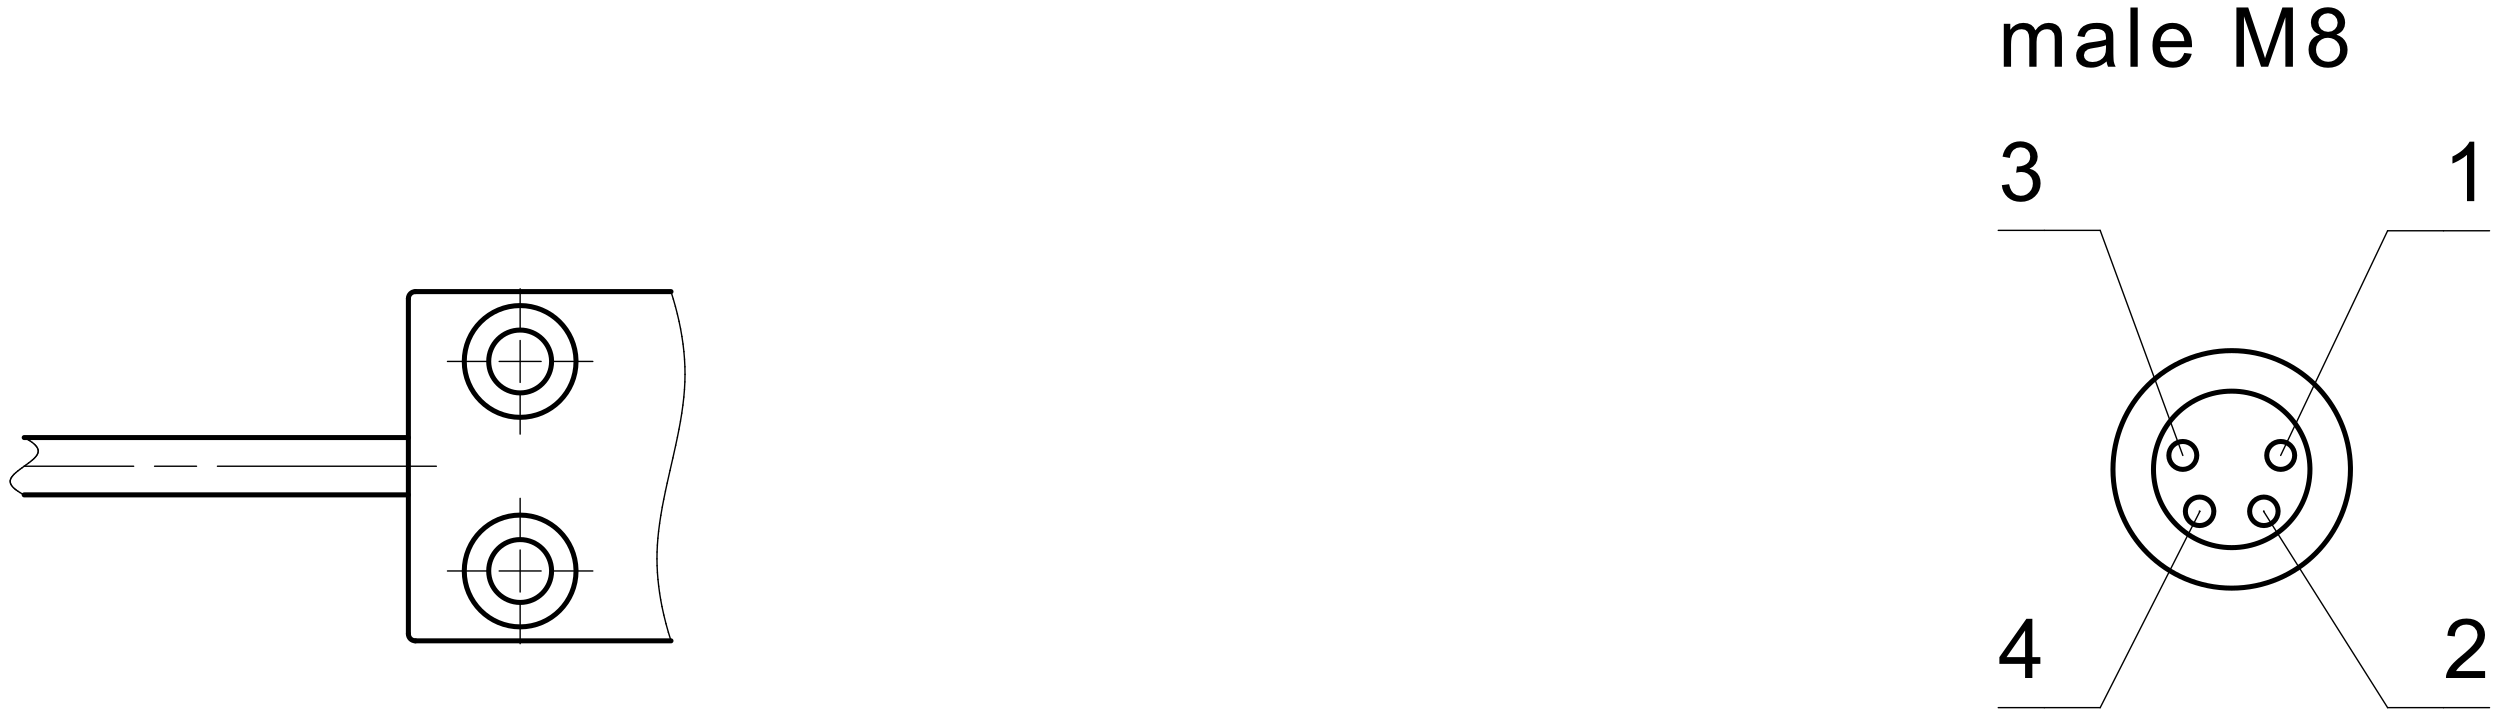 <svg fill="#000000" viewBox="0 0 337.33 96" xml:space="preserve" xmlns="http://www.w3.org/2000/svg"><g fill="none" stroke="#000" stroke-linecap="round" stroke-linejoin="round" stroke-miterlimit="10"><g stroke-width="1.417"><path d="m527.7 333.86v42.481" transform="matrix(.133 0 0 -.133 0 96)"/><path d="m527.7 323.9v-42.476" transform="matrix(.133 0 0 -.133 0 96)"/><path d="m527.7 386.3v42.48" transform="matrix(.133 0 0 -.133 0 96)"/><path d="m496.52 355.1h-42.52" transform="matrix(.133 0 0 -.133 0 96)"/><path d="m506.45 355.1h42.512" transform="matrix(.133 0 0 -.133 0 96)"/><path d="m558.88 355.1h42.519" transform="matrix(.133 0 0 -.133 0 96)"/><path d="m527.7 121.22v42.543" transform="matrix(.133 0 0 -.133 0 96)"/><path d="m527.7 111.32v-42.539" transform="matrix(.133 0 0 -.133 0 96)"/><path d="m527.7 173.66v42.539" transform="matrix(.133 0 0 -.133 0 96)"/><path d="m496.52 142.52h-42.52" transform="matrix(.133 0 0 -.133 0 96)"/><path d="m506.45 142.52h42.512" transform="matrix(.133 0 0 -.133 0 96)"/><path d="m558.88 142.52h42.519" transform="matrix(.133 0 0 -.133 0 96)"/><path d="m2231.8 203.06c0-0.118-0.12-0.239-0.28-0.239-0.15 0-0.28 0.121-0.28 0.239 0 0.183 0.13 0.3 0.28 0.3 0.16 0 0.28-0.117 0.28-0.3z" transform="matrix(.133 0 0 -.133 0 96)"/><path d="m2297 203.06c0-0.118-0.13-0.239-0.28-0.239s-0.28 0.121-0.28 0.239c0 0.183 0.13 0.3 0.28 0.3s0.28-0.117 0.28-0.3z" transform="matrix(.133 0 0 -.133 0 96)"/></g><g stroke-width="5.102"><path d="m2311.2 203.06c0-7.977-6.47-14.457-14.45-14.457s-14.46 6.48-14.46 14.457c0 7.98 6.48 14.461 14.46 14.461 7.88 0 14.31-6.301 14.45-14.161z" transform="matrix(.133 0 0 -.133 0 96)"/><path d="m2343.5 245.6c0-43.86-35.54-79.383-79.36-79.383-43.84 0-79.38 35.523-79.38 79.383 0 43.859 35.54 79.378 79.38 79.378 43.28 0 78.59-34.738 79.35-78z" transform="matrix(.133 0 0 -.133 0 96)"/><path d="m2246 203.06c0-7.977-6.47-14.457-14.45-14.457s-14.45 6.48-14.45 14.457c0 7.98 6.47 14.461 14.45 14.461 7.88 0 14.32-6.301 14.45-14.161z" transform="matrix(.133 0 0 -.133 0 96)"/><path d="m2384.6 245.6c0-66.543-53.93-120.48-120.46-120.48-66.55 0-120.48 53.938-120.48 120.48 0 66.539 53.93 120.48 120.48 120.48 65.71 0 119.3-52.684 120.45-118.38z" transform="matrix(.133 0 0 -.133 0 96)"/><path d="m2228.7 259.76c0-7.801-6.35-14.16-14.17-14.16-7.84 0-14.18 6.359-14.18 14.16 0 7.859 6.34 14.16 14.18 14.16 7.72 0 14.03-6.18 14.17-13.922z" transform="matrix(.133 0 0 -.133 0 96)"/><path d="m2328 259.76c0-7.801-6.35-14.16-14.17-14.16-7.83 0-14.17 6.359-14.17 14.16 0 7.859 6.34 14.16 14.17 14.16 7.72 0 14.04-6.18 14.17-13.922z" transform="matrix(.133 0 0 -.133 0 96)"/></g><path d="m2074 488.06h56.69" stroke-width="1.417" transform="matrix(.133 0 0 -.133 0 96)"/><path d="m2130.7 488.06 83.84-228.3" stroke-width="1.417" transform="matrix(.133 0 0 -.133 0 96)"/></g><path d="m2030.9 533.96 7.37 0.961 1.05-3.781 1.44-3 1.82-2.282 3.4-2.039 4.06-0.66 3.29 0.36 2.93 1.199 2.55 2.043 2.01 2.578 1.2 3 0.4 3.359-0.37 3.18-1.11 2.762-1.84 2.398-2.41 1.859-2.82 1.082-3.21 0.36-2.35-0.18-2.86-0.601 0.82 6.48 1.19-0.117 3.03 0.297 2.83 0.84 2.62 1.32 2.1 1.98 1.26 2.52 0.42 3.121-0.69 3.719-2.06 3-3.14 1.98-3.95 0.66-3.95-0.66-3.23-2.039-1.69-2.101-1.22-2.7-0.78-3.3-7.37 1.32 0.89 3.48 1.32 3.063 1.75 2.699 2.19 2.219 2.54 1.801 2.83 1.257 3.14 0.782 3.41 0.242 3.2-0.242 3.01-0.719 2.85-1.141 2.55-1.558 2.1-1.922 1.67-2.281 1.65-3.778 0.56-3.961-0.53-3.718-1.56-3.36-2.59-2.883-3.61-2.218 3.3-1.141 2.76-1.68 2.23-2.281 1.64-2.82 0.98-3.239 0.33-3.66-0.36-3.781-1.07-3.48-1.8-3.18-2.51-2.879-3.06-2.398-3.44-1.68-3.81-1.082-4.2-0.301-3.79 0.301-3.45 0.84-3.13 1.5-2.79 2.039-2.32 2.582-1.77 2.879-1.2 3.179" fill-rule="evenodd" transform="matrix(.133 0 0 -.133 0 96)"/><g fill="none" stroke="#000" stroke-linecap="round" stroke-linejoin="round" stroke-miterlimit="10" stroke-width="1.417"><path d="m2027.3 488.06h46.7" transform="matrix(.133 0 0 -.133 0 96)"/><path d="m2479 3.859h-56.7" transform="matrix(.133 0 0 -.133 0 96)"/><path d="m2422.3 3.859-125.77 199.14" transform="matrix(.133 0 0 -.133 0 96)"/></g><path d="m2521.2 41v-7.078h-39.73l0.18 2.637 0.69 2.461 1.2 2.699 1.62 2.703 2.02 2.637 1.86 2.043 2.23 2.16 2.61 2.398 6.63 5.582 3.16 2.816 2.65 2.523 2.14 2.277 1.63 1.98 1.92 3.121 1.14 2.938 0.38 2.82-0.78 4.082-2.37 3.301-2.29 1.68-2.72 1.02-3.15 0.359-3.32-0.359-2.84-1.082-2.37-1.738-1.78-2.398-1.07-3-0.39-3.48-7.58 0.777 0.66 4.019 1.2 3.481 1.73 2.941 2.28 2.461 2.75 1.98 3.2 1.379 3.63 0.84 4.06 0.301 4.11-0.301 3.64-0.898 3.2-1.5 2.75-2.102 2.2-2.582 1.58-2.816 0.94-3.121 0.32-3.359-0.37-3.602-1.11-3.539-1.21-2.34-1.63-2.461-2.08-2.52-1.98-2.102-2.56-2.457-3.12-2.82-7.59-6.48-2.84-2.582-1.78-1.738-1.74-1.922-1.39-2.039" fill-rule="evenodd" transform="matrix(.133 0 0 -.133 0 96)"/><g fill="none" stroke="#000" stroke-linecap="round" stroke-linejoin="round" stroke-miterlimit="10" stroke-width="1.417"><path d="m2479 3.859h46.68" transform="matrix(.133 0 0 -.133 0 96)"/><path d="m2479 487.7h-56.7" transform="matrix(.133 0 0 -.133 0 96)"/><path d="m2422.3 487.7-108.49-227.94" transform="matrix(.133 0 0 -.133 0 96)"/></g><path d="m2510.2 517.76h-7.37v46.98l-1.97-1.683-2.34-1.68-2.71-1.68-2.77-1.558-2.58-1.262-2.39-1.02v7.141l3 1.5 2.8 1.742 2.6 1.797 2.42 1.981 2.79 2.761 2.18 2.699 1.59 2.579h4.75" fill-rule="evenodd" transform="matrix(.133 0 0 -.133 0 96)"/><g fill="none" stroke="#000" stroke-linecap="round" stroke-linejoin="round" stroke-miterlimit="10" stroke-width="1.417"><path d="m2479 487.7h46.68" transform="matrix(.133 0 0 -.133 0 96)"/><path d="m2074 3.859h56.69" transform="matrix(.133 0 0 -.133 0 96)"/><path d="m2130.7 3.859 101.12 199.14" transform="matrix(.133 0 0 -.133 0 96)"/></g><path d="m2054.5 33.922v14.398h-26.07v6.781l27.42 38.938h6.03v-38.938h8.12v-6.781h-8.12v-14.398zm0 21.18v27.059l-18.82-27.059h18.82" fill-rule="evenodd" transform="matrix(.133 0 0 -.133 0 96)"/><path d="m2027.3 3.859h46.7" fill="none" stroke="#000" stroke-linecap="round" stroke-linejoin="round" stroke-miterlimit="10" stroke-width="1.417" transform="matrix(.133 0 0 -.133 0 96)"/><g fill-rule="evenodd"><path d="m2032.9 654.08v43.559h6.59v-6.121l2.39 2.878 3.07 2.223 3.64 1.5 4.11 0.481 4.39-0.481 3.52-1.5 2.65-2.461 1.73-3.18 2.78 3.36 3.17 2.34 3.55 1.441 3.95 0.481 3.98-0.422 3.33-1.2 2.65-1.98 1.94-2.82 1.16-3.66 0.39-4.559v-29.879h-7.34v27.418l-0.19 3.84-0.55 2.519-2.59 3.18-2.04 0.84-2.38 0.301-2.89-0.301-2.54-1.02-2.19-1.738-1.69-2.402-1.01-3.297-0.34-4.024v-25.316h-7.38v28.258l-0.45 4.32-1.35 3.059-2.38 1.863-3.52 0.598-3.01-0.36-2.77-1.261-2.27-2.039-1.55-2.758-0.66-2.403-0.39-3.058-0.14-3.602v-22.617" transform="matrix(.133 0 0 -.133 0 96)"/><path d="m2137.2 659.48-2.7-2.101-2.64-1.68-2.58-1.14-2.57-0.84-2.71-0.477-2.83-0.121-4.41 0.359-3.68 1.2-2.94 1.922-2.14 2.578-1.28 2.941-0.43 3.418 0.36 3.063 1.07 2.757 1.7 2.403 2.11 1.859 2.53 1.438 2.8 1.023 2.73 0.539 8.01 1.141 3.58 0.597 3 0.661 2.4 0.722 0.04 1.918-0.52 3.84-1.57 2.52-2.19 1.378-2.8 0.844-3.41 0.238-4.53-0.421-3.18-1.379-2.14-2.52-1.51-3.961-7.21 1.02 1.3 4.14 1.93 3.301 2.76 2.52 3.76 1.859 3 0.84 3.29 0.543 3.59 0.18 3.49-0.122 3.02-0.48 2.56-0.719 3.02-1.5 2.1-1.801 1.39-2.218 0.9-2.821 0.28-2.64 0.09-4.141 0.03-14.519 0.09-3.719 0.13-2.762 0.2-1.859 0.72-2.641 1.17-2.578h-7.71l-0.94 2.52zm-0.62 16.442-2.26-0.781-2.76-0.719-3.26-0.66-3.77-0.602-3.88-0.719-2.56-0.781-2.91-2.398-1.02-3.481 0.55-2.699 1.66-2.223 2.76-1.5 3.8-0.48 4.03 0.48 3.55 1.383 2.89 2.219 1.99 2.879 0.89 3.121 0.3 4.258v2.703" transform="matrix(.133 0 0 -.133 0 96)"/><path d="m2161.4 654.08h7.379v60.094h-7.379z" transform="matrix(.133 0 0 -.133 0 96)"/><path d="m2216 668.12 7.63-0.961-1.1-3.18-1.47-2.761-1.86-2.399-2.25-2.039-2.62-1.621-2.94-1.14-3.28-0.661-3.63-0.238-3.66 0.238-3.35 0.661-3.03 1.199-2.72 1.621-2.41 2.101-2 2.579-1.57 2.941-1.11 3.301-0.67 3.66-0.22 4.078 0.22 4.199 0.69 3.781 1.12 3.418 1.59 3 2.04 2.641 2.39 2.16 2.67 1.742 2.94 1.2 3.2 0.718 3.47 0.243 4.17-0.36 3.76-1.14 3.37-1.86 2.97-2.582 1.99-2.578 1.55-2.941 1.1-3.36 0.67-3.722 0.23-4.137-0.05-1.981h-32.46l0.63-4.382 1.34-3.661 2.08-2.937 2.64-2.102 3.03-1.257 3.43-0.422 3.77 0.539 3.16 1.562 1.78 1.739 1.52 2.222zm-24.23 11.938h24.32l-0.54 3.3-0.92 2.762-1.33 2.16-2.59 2.34-3.05 1.438-3.51 0.48-3.21-0.359-2.85-1.141-2.5-1.918-1.96-2.519-1.27-3-0.59-3.543" transform="matrix(.133 0 0 -.133 0 96)"/><path d="m2268.9 654.08v60.117h11.97l15.42-46.199 1.67-5.281 0.81 2.523 16.78 48.957h10.69v-60.117h-7.66v50.277l-17.46-50.277h-7.17l-17.39 51.18v-51.18" transform="matrix(.133 0 0 -.133 0 96)"/><path d="m2353.5 686.66-2.8 1.32-2.27 1.559-1.73 1.922-1.67 3.418-0.55 4.082 0.29 3.121 0.9 2.879 1.46 2.641 2.07 2.339 2.55 1.981 2.94 1.379 3.33 0.84 3.72 0.3 3.74-0.3 3.36-0.84 2.98-1.442 2.58-2.039 2.1-2.398 1.5-2.641 0.9-2.883 0.3-3.179-0.55-3.899-1.66-3.422-1.7-1.859-2.22-1.617-2.72-1.262 3.39-1.441 2.8-1.918 2.21-2.461 1.62-2.82 0.97-3.239 0.33-3.539-0.35-3.66-1.02-3.422-1.7-3.058-2.39-2.821-2.94-2.281-3.37-1.621-3.81-1.02-4.23-0.3-4.23 0.3-3.8 1.02-3.37 1.621-2.94 2.281-2.39 2.821-1.7 3.117-1.02 3.48-0.35 3.781 0.34 3.661 0.98 3.3 1.64 2.821 2.27 2.398 2.82 1.801zm-1.48 12.539 0.7-3.898 2.05-3.121 3.16-1.981 3.98-0.719 3.86 0.661 3.1 2.039 2.06 3 0.69 3.601-0.71 3.719-2.12 3.059-3.13 2.101-3.84 0.719-3.86-0.719-3.15-1.98-2.09-3zm-2.37-27.777 0.36-3.121 1.12-3 1.87-2.582 2.59-1.977 3.06-1.203 3.3-0.418 3.32 0.359 2.91 1.141 2.5 1.918 1.91 2.461 1.15 2.879 0.37 3.301-0.39 3.359-1.19 2.941-1.98 2.52-2.55 1.922-2.95 1.137-3.35 0.421-3.28-0.359-2.88-1.199-2.49-1.863-1.89-2.52-1.14-2.879-0.37-3.238" transform="matrix(.133 0 0 -.133 0 96)"/></g><g fill="none" stroke="#000" stroke-linecap="round" stroke-linejoin="round" stroke-miterlimit="10"><g stroke-width="1.417"><path d="m680.74 71.66-2.668 8.699" transform="matrix(.133 0 0 -.133 0 96)"/><path d="m678.07 80.359-2.422 8.699" transform="matrix(.133 0 0 -.133 0 96)"/><path d="m675.65 89.059-2.168 8.703" transform="matrix(.133 0 0 -.133 0 96)"/><path d="m673.48 97.762-1.89 8.699" transform="matrix(.133 0 0 -.133 0 96)"/><path d="m671.59 106.46-1.289 6.84" transform="matrix(.133 0 0 -.133 0 96)"/><path d="m670.3 113.3-1.11 6.898" transform="matrix(.133 0 0 -.133 0 96)"/><path d="m669.19 120.2-0.921 6.84" transform="matrix(.133 0 0 -.133 0 96)"/><path d="m668.27 127.04-0.739 6.84" transform="matrix(.133 0 0 -.133 0 96)"/><path d="m667.53 133.88-0.562 6.961" transform="matrix(.133 0 0 -.133 0 96)"/><path d="m666.97 140.84-0.328 7.019" transform="matrix(.133 0 0 -.133 0 96)"/><path d="m666.64 147.86-0.129 6.961" transform="matrix(.133 0 0 -.133 0 96)"/><path d="m666.51 154.82 0.097 6.961" transform="matrix(.133 0 0 -.133 0 96)"/><path d="m666.61 161.78 0.321 7.02" transform="matrix(.133 0 0 -.133 0 96)"/><path d="m666.93 168.8 0.519 6.961" transform="matrix(.133 0 0 -.133 0 96)"/><path d="m667.45 175.76 0.711 7.019" transform="matrix(.133 0 0 -.133 0 96)"/><path d="m668.16 182.78 1.051 8.098" transform="matrix(.133 0 0 -.133 0 96)"/><path d="m669.21 190.88 1.238 8.16" transform="matrix(.133 0 0 -.133 0 96)"/><path d="m670.45 199.04 1.41 8.16" transform="matrix(.133 0 0 -.133 0 96)"/><path d="m671.86 207.2 1.571 8.16" transform="matrix(.133 0 0 -.133 0 96)"/><path d="m673.43 215.36 1.672 8.161" transform="matrix(.133 0 0 -.133 0 96)"/><path d="m675.1 223.52 1.757 8.101" transform="matrix(.133 0 0 -.133 0 96)"/><path d="m676.86 231.62 2.891 12.84" transform="matrix(.133 0 0 -.133 0 96)"/><path d="m679.75 244.46 2.922 12.781" transform="matrix(.133 0 0 -.133 0 96)"/><path d="m682.67 257.24 2.848 12.84" transform="matrix(.133 0 0 -.133 0 96)"/><path d="m685.52 270.08 1.718 8.098" transform="matrix(.133 0 0 -.133 0 96)"/><path d="m687.24 278.18 1.621 8.16" transform="matrix(.133 0 0 -.133 0 96)"/><path d="m688.86 286.34 1.5 8.16" transform="matrix(.133 0 0 -.133 0 96)"/><path d="m690.36 294.5 1.332 8.16" transform="matrix(.133 0 0 -.133 0 96)"/><path d="m691.69 302.66 1.137 8.16" transform="matrix(.133 0 0 -.133 0 96)"/><path d="m692.83 310.82 0.934 8.16" transform="matrix(.133 0 0 -.133 0 96)"/><path d="m693.76 318.98 0.648 7.68" transform="matrix(.133 0 0 -.133 0 96)"/><path d="m694.41 326.66 0.41 7.68" transform="matrix(.133 0 0 -.133 0 96)"/><path d="m694.82 334.34 0.149 7.68" transform="matrix(.133 0 0 -.133 0 96)"/><path d="m694.97 342.02-0.117 7.679" transform="matrix(.133 0 0 -.133 0 96)"/><path d="m694.85 349.7-0.391 7.68" transform="matrix(.133 0 0 -.133 0 96)"/><path d="m694.46 357.38-0.633 7.68" transform="matrix(.133 0 0 -.133 0 96)"/><path d="m693.83 365.06-0.879 7.683" transform="matrix(.133 0 0 -.133 0 96)"/><path d="m692.95 372.74-1.129 7.68" transform="matrix(.133 0 0 -.133 0 96)"/><path d="m691.82 380.42-1.34 7.68" transform="matrix(.133 0 0 -.133 0 96)"/><path d="m690.48 388.1-1.57 7.679" transform="matrix(.133 0 0 -.133 0 96)"/><path d="m688.91 395.78-1.75 7.559" transform="matrix(.133 0 0 -.133 0 96)"/><path d="m687.16 403.34-1.949 7.558" transform="matrix(.133 0 0 -.133 0 96)"/><path d="m685.21 410.9-2.141 7.5" transform="matrix(.133 0 0 -.133 0 96)"/><path d="m683.07 418.4-2.332 7.563" transform="matrix(.133 0 0 -.133 0 96)"/><path d="m24.555 277.88 2.273-1.258" transform="matrix(.133 0 0 -.133 0 96)"/><path d="m26.828 276.62 2.102-1.199" transform="matrix(.133 0 0 -.133 0 96)"/><path d="m28.93 275.42 1.918-1.203" transform="matrix(.133 0 0 -.133 0 96)"/><path d="m30.848 274.22 1.726-1.199" transform="matrix(.133 0 0 -.133 0 96)"/><path d="m32.574 273.02 1.531-1.2" transform="matrix(.133 0 0 -.133 0 96)"/><path d="m34.106 271.82 1.332-1.199" transform="matrix(.133 0 0 -.133 0 96)"/><path d="m35.438 270.62 1.117-1.262" transform="matrix(.133 0 0 -.133 0 96)"/><path d="m36.555 269.36 0.898-1.199" transform="matrix(.133 0 0 -.133 0 96)"/><path d="m37.453 268.16 0.672-1.199" transform="matrix(.133 0 0 -.133 0 96)"/><path d="m38.125 266.96 0.445-1.199" transform="matrix(.133 0 0 -.133 0 96)"/><path d="m38.57 265.76 0.199-1.203" transform="matrix(.133 0 0 -.133 0 96)"/><path d="m38.77 264.56-0.043-1.258" transform="matrix(.133 0 0 -.133 0 96)"/><path d="m38.727 263.3-0.277-1.141" transform="matrix(.133 0 0 -.133 0 96)"/><path d="m38.449 262.16-0.492-1.14" transform="matrix(.133 0 0 -.133 0 96)"/><path d="m37.957 261.02-0.684-1.2" transform="matrix(.133 0 0 -.133 0 96)"/><path d="m37.273 259.82-0.863-1.14" transform="matrix(.133 0 0 -.133 0 96)"/><path d="m36.41 258.68-1.02-1.141" transform="matrix(.133 0 0 -.133 0 96)"/><path d="m35.391 257.54-1.164-1.199" transform="matrix(.133 0 0 -.133 0 96)"/><path d="m34.227 256.34-1.285-1.141" transform="matrix(.133 0 0 -.133 0 96)"/><path d="m32.941 255.2-1.926-1.617" transform="matrix(.133 0 0 -.133 0 96)"/><path d="m31.016 253.58-2.074-1.562" transform="matrix(.133 0 0 -.133 0 96)"/><path d="m28.941 252.02-2.168-1.622" transform="matrix(.133 0 0 -.133 0 96)"/><path d="m26.773 250.4-2.219-1.617" transform="matrix(.133 0 0 -.133 0 96)"/><path d="m24.555 248.78-2.262-1.621" transform="matrix(.133 0 0 -.133 0 96)"/><path d="m22.293 247.16-2.207-1.621" transform="matrix(.133 0 0 -.133 0 96)"/><path d="m20.086 245.54-2.109-1.617" transform="matrix(.133 0 0 -.133 0 96)"/><path d="m17.977 243.92-1.949-1.621" transform="matrix(.133 0 0 -.133 0 96)"/><path d="m16.027 242.3-1.746-1.621" transform="matrix(.133 0 0 -.133 0 96)"/><path d="m14.281 240.68-1.199-1.321" transform="matrix(.133 0 0 -.133 0 96)"/><path d="m13.082 239.36-1.008-1.257" transform="matrix(.133 0 0 -.133 0 96)"/><path d="m12.074 238.1-0.805-1.262" transform="matrix(.133 0 0 -.133 0 96)"/><path d="m11.27 236.84-0.574-1.258" transform="matrix(.133 0 0 -.133 0 96)"/><path d="m10.695 235.58-0.32-1.32" transform="matrix(.133 0 0 -.133 0 96)"/><path d="m10.375 234.26-0.039-1.203" transform="matrix(.133 0 0 -.133 0 96)"/><path d="m10.336 233.06 0.203-1.2" transform="matrix(.133 0 0 -.133 0 96)"/><path d="m10.539 231.86 0.441-1.199" transform="matrix(.133 0 0 -.133 0 96)"/><path d="m10.98 230.66 0.672-1.199" transform="matrix(.133 0 0 -.133 0 96)"/><path d="m11.652 229.46 0.902-1.262" transform="matrix(.133 0 0 -.133 0 96)"/><path d="m12.555 228.2 1.117-1.199" transform="matrix(.133 0 0 -.133 0 96)"/><path d="m13.672 227 1.324-1.199" transform="matrix(.133 0 0 -.133 0 96)"/><path d="m14.996 225.8 1.531-1.199" transform="matrix(.133 0 0 -.133 0 96)"/><path d="m16.527 224.6 1.727-1.204" transform="matrix(.133 0 0 -.133 0 96)"/><path d="m18.254 223.4 1.922-1.257" transform="matrix(.133 0 0 -.133 0 96)"/><path d="m20.176 222.14 2.098-1.2" transform="matrix(.133 0 0 -.133 0 96)"/><path d="m22.273 220.94 2.281-1.199" transform="matrix(.133 0 0 -.133 0 96)"/><path d="m442.66 248.78h-222.04" transform="matrix(.133 0 0 -.133 0 96)"/><path d="m199.36 248.78h-42.523" transform="matrix(.133 0 0 -.133 0 96)"/><path d="m135.58 248.78h-111.02" transform="matrix(.133 0 0 -.133 0 96)"/></g><g stroke-width="5.102"><path d="m680.74 71.66h-259.34" transform="matrix(.133 0 0 -.133 0 96)"/><path d="m584.39 355.1c0-31.321-25.371-56.704-56.692-56.704-31.308 0-56.687 25.383-56.687 56.704 0 31.32 25.379 56.699 56.687 56.699 30.93 0 56.153-24.781 56.68-55.742z" transform="matrix(.133 0 0 -.133 0 96)"/><path d="m584.39 142.52c0-31.321-25.371-56.7-56.692-56.7-31.308 0-56.687 25.379-56.687 56.7 0 31.32 25.379 56.699 56.687 56.699 30.93 0 56.153-24.84 56.68-55.739z" transform="matrix(.133 0 0 -.133 0 96)"/><path d="m421.4 425.96c-3.91 0-7.078-3.18-7.078-7.082" transform="matrix(.133 0 0 -.133 0 96)"/><path d="m421.4 425.96h259.34" transform="matrix(.133 0 0 -.133 0 96)"/><path d="m414.32 78.742c0-3.961 3.168-7.082 7.078-7.082" transform="matrix(.133 0 0 -.133 0 96)"/><path d="m414.32 78.742v340.14" transform="matrix(.133 0 0 -.133 0 96)"/><path d="m559.59 142.52c0-17.641-14.281-31.918-31.891-31.918-17.609 0-31.89 14.277-31.89 31.918 0 17.582 14.281 31.859 31.89 31.859 17.403 0 31.59-13.918 31.891-31.32z" transform="matrix(.133 0 0 -.133 0 96)"/><path d="m559.59 355.1c0-17.641-14.281-31.922-31.891-31.922-17.609 0-31.89 14.281-31.89 31.922 0 17.64 14.281 31.859 31.89 31.859 17.403 0 31.59-13.922 31.891-31.32z" transform="matrix(.133 0 0 -.133 0 96)"/><path d="m24.555 219.74h389.75" transform="matrix(.133 0 0 -.133 0 96)"/><path d="m414.31 277.88h-389.75" transform="matrix(.133 0 0 -.133 0 96)"/></g></g></svg>